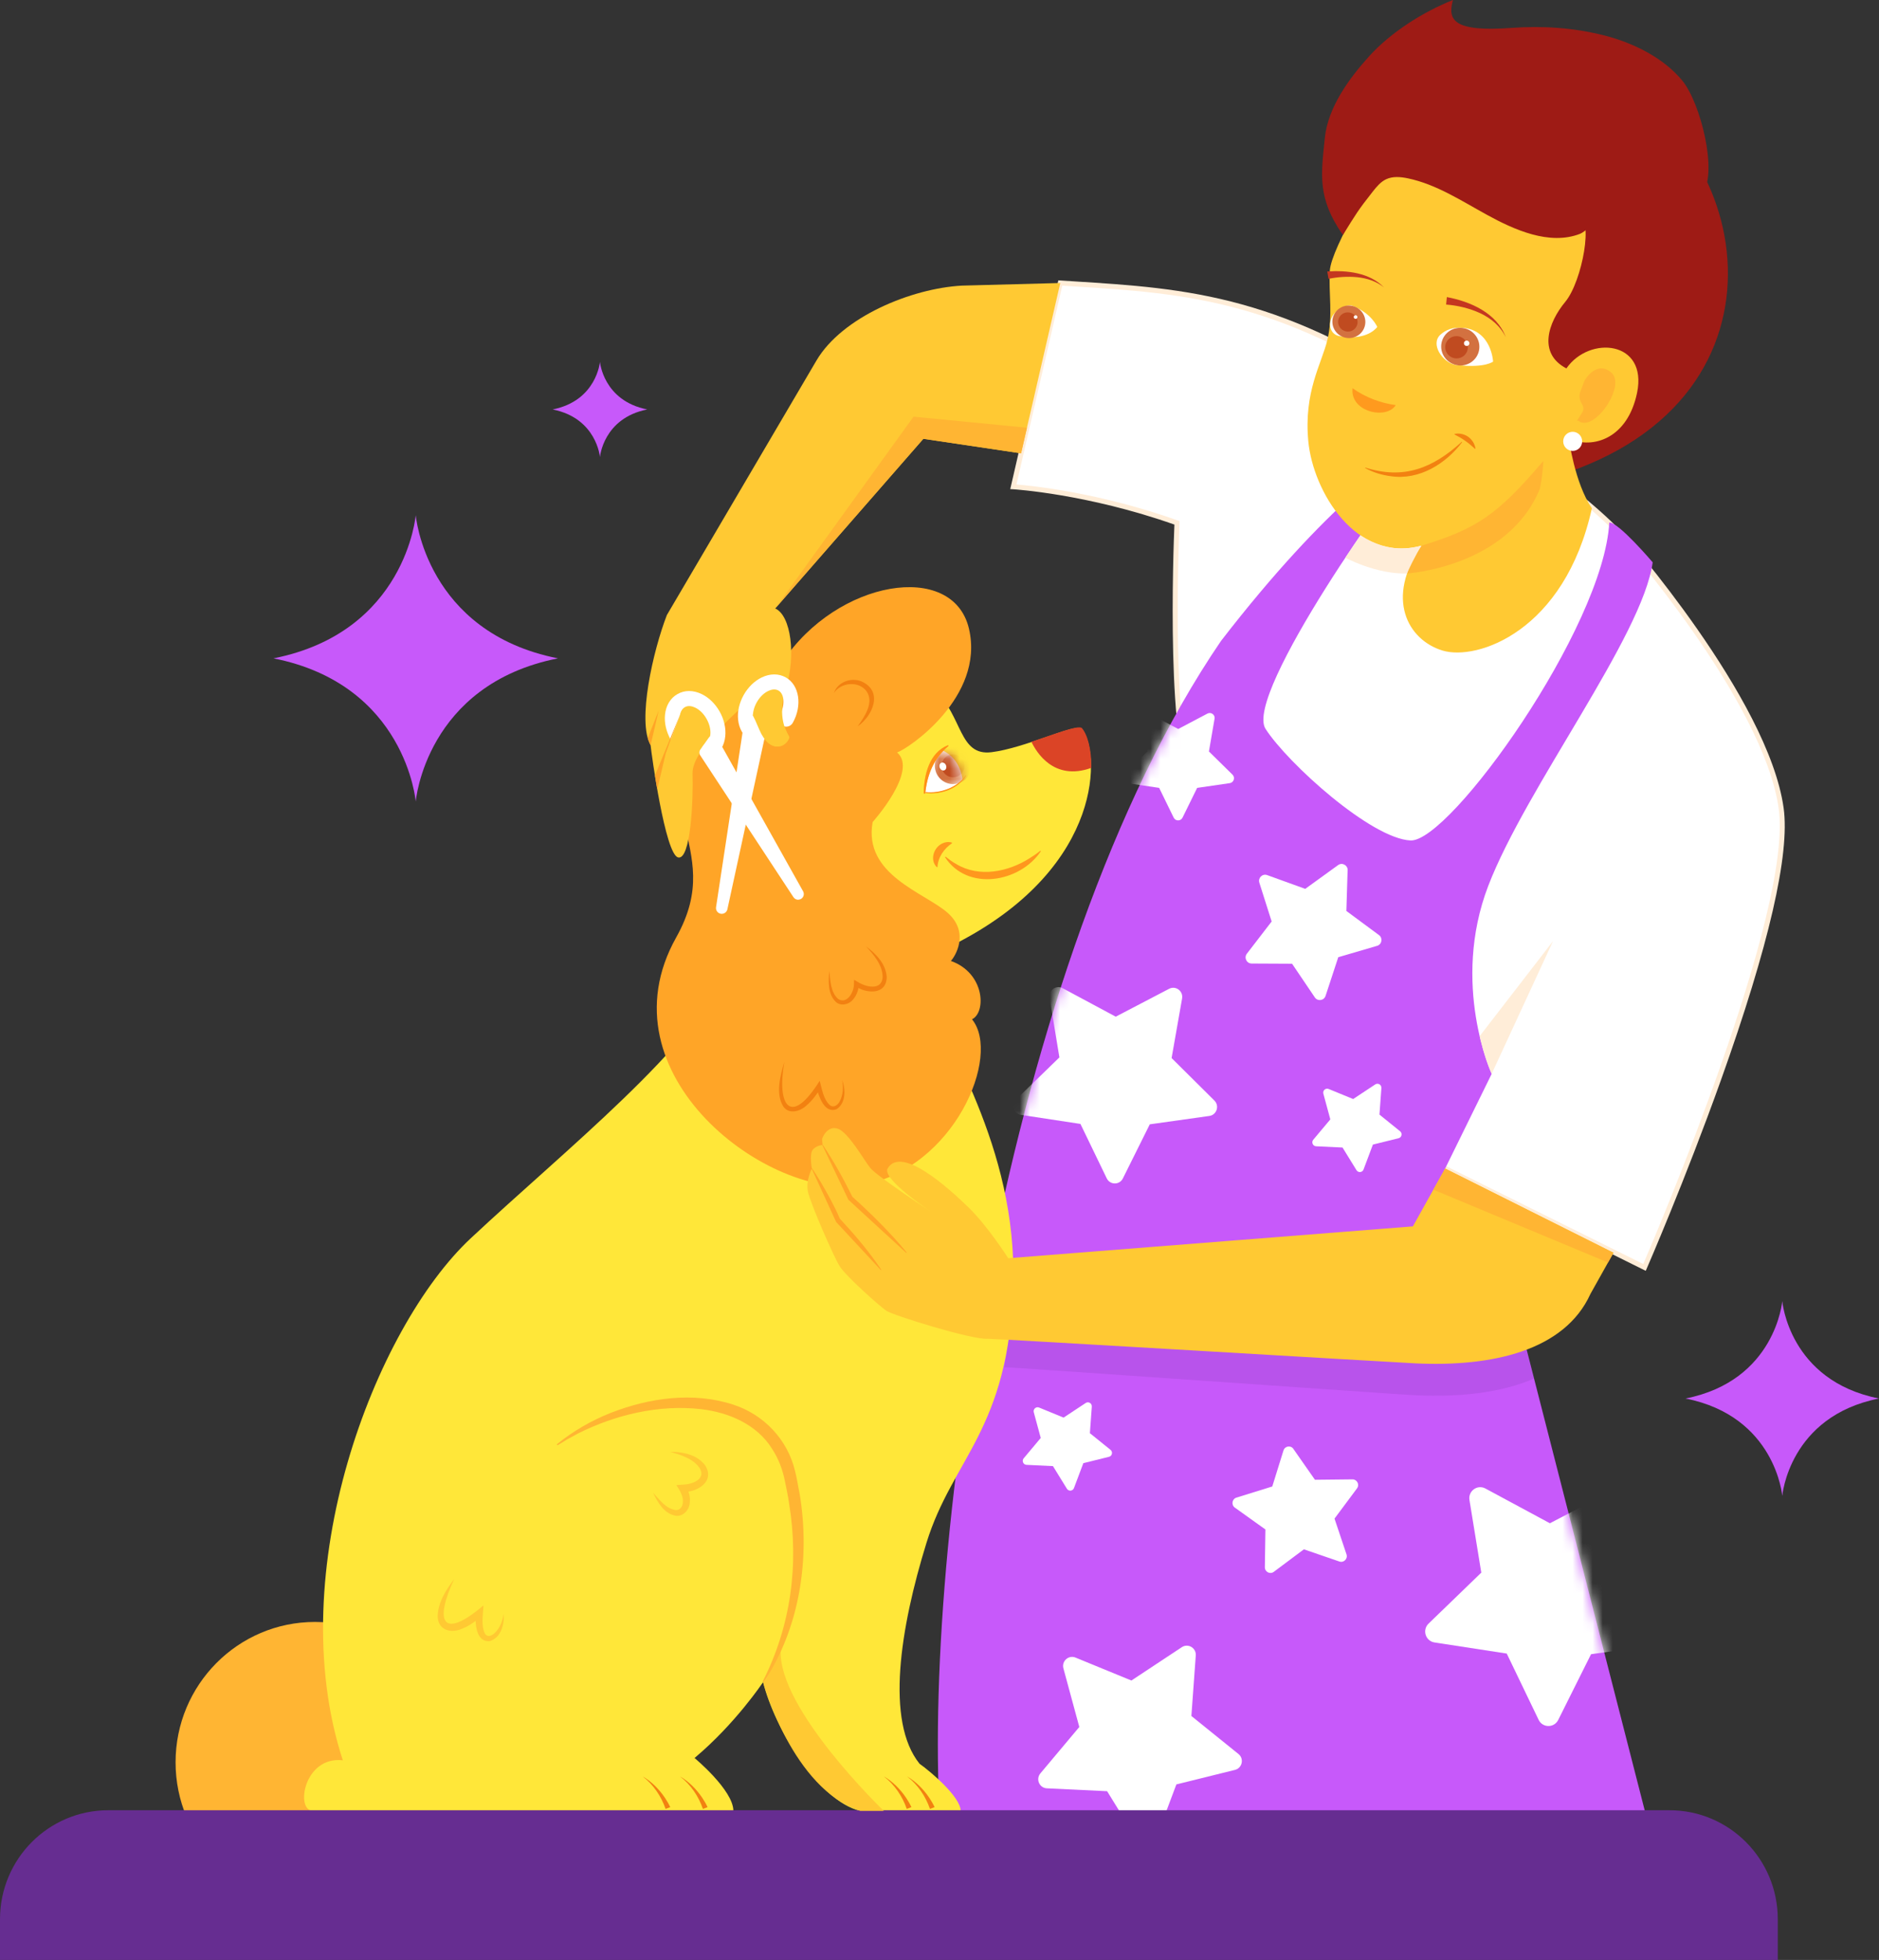 <svg width="187" height="195" viewBox="0 0 187 195" fill="none" xmlns="http://www.w3.org/2000/svg">
<rect x="0" y="0" width="187" height="195" fill="#333333" stroke="none"/>
<g clip-path="url(#clip0_2166_604)">
<path d="M31.345 189.295C39.006 189.295 45.216 183.044 45.216 175.333C45.216 167.621 39.006 161.37 31.345 161.37C23.684 161.37 17.473 167.621 17.473 175.333C17.473 183.044 23.684 189.295 31.345 189.295Z" fill="#FFB533"/>
<path d="M100.852 48.429C100.852 48.429 108.228 48.844 117.135 52.017C117.135 52.017 116.08 75.714 119.14 78.384L117.433 95.444L143.823 116.257L163.663 126.097C163.663 126.097 178.799 91.397 177.264 80.414C175.729 69.432 161.239 53.129 161.239 53.129C161.239 53.129 155.953 47.124 143.338 40.432C127.296 29.152 117.364 28.917 105.521 28.159L100.852 48.429Z" fill="white"/>
<path d="M163.787 126.437L143.671 116.455L117.175 95.557L118.881 78.482C115.99 75.492 116.78 54.559 116.879 52.192C108.186 49.127 100.911 48.684 100.837 48.679L100.541 48.662L105.325 27.895L106.825 27.989C118.166 28.702 127.957 29.314 143.465 40.217C155.966 46.852 161.368 52.902 161.422 52.965C161.566 53.127 175.98 69.45 177.507 80.379C178.148 84.975 176.049 94.085 171.27 107.46C167.716 117.4 163.926 126.112 163.889 126.2L163.784 126.44L163.787 126.437ZM143.957 116.045L163.539 125.757C164.87 122.662 178.458 90.76 177.018 80.45C175.51 69.667 161.199 53.459 161.052 53.297C159.229 51.23 153.159 45.925 143.222 40.652L143.194 40.635C127.795 29.807 118.064 29.197 106.795 28.489L105.715 28.422L101.157 48.202C102.623 48.319 109.368 48.987 117.217 51.782L117.391 51.844L117.383 52.029C117.381 52.09 117.12 58.02 117.239 64.2C117.433 74.45 118.469 77.469 119.303 78.197L119.4 78.282L117.696 95.335L143.957 116.047V116.045Z" fill="#FFEDD8"/>
<path d="M140.44 46.61C139.248 47.298 123.732 69.09 125.95 72.52C128.165 75.953 136.464 83.445 140.383 83.618C144.302 83.79 159.582 62.45 160.158 51.988C161.067 51.93 164.478 55.948 164.478 55.948C163.454 63.325 151.863 78.355 148.112 88.138C144.362 97.918 148.453 106.843 148.453 106.843L140.269 123.488V132.583L146.942 128.988L151.316 131.868L164.475 183.203L93.726 183.545C91.339 156.26 99.796 95.585 121.514 63.77C132.425 49.643 139.074 45.753 139.074 45.753L140.438 46.61H140.44Z" fill="#C759FA"/>
<mask id="mask0_2166_604" style="mask-type:luminance" maskUnits="userSpaceOnUse" x="93" y="45" width="72" height="139">
<path d="M140.44 46.61C139.248 47.298 123.732 69.09 125.95 72.52C128.165 75.953 136.464 83.445 140.383 83.618C144.302 83.79 159.582 62.45 160.158 51.988C161.067 51.93 164.478 55.948 164.478 55.948C163.454 63.325 151.863 78.355 148.112 88.138C144.362 97.918 148.453 106.843 148.453 106.843L140.269 123.488V132.583L146.942 128.988L151.316 131.868L164.475 183.203L93.726 183.545C91.339 156.26 99.796 95.585 121.514 63.77C132.425 49.643 139.074 45.753 139.074 45.753L140.438 46.61H140.44Z" fill="white"/>
</mask>
<g mask="url(#mask0_2166_604)">
<path d="M165.551 163.581L158.343 164.579L155.074 171.121C154.669 171.931 153.517 171.924 153.125 171.106L149.953 164.516L142.76 163.409C141.868 163.271 141.521 162.166 142.171 161.536L147.419 156.464L146.242 149.236C146.096 148.341 147.034 147.666 147.829 148.094L154.245 151.551L160.71 148.191C161.51 147.776 162.439 148.464 162.28 149.356L160.996 156.564L166.167 161.714C166.807 162.351 166.442 163.451 165.551 163.576V163.581Z" fill="white"/>
<path d="M117.644 99.338L116.599 105.268L120.858 109.496C121.385 110.021 121.087 110.926 120.354 111.028L114.428 111.861L111.748 117.246C111.415 117.913 110.469 117.908 110.144 117.236L107.526 111.821L101.609 110.921C100.877 110.808 100.589 109.901 101.123 109.383L105.432 105.203L104.453 99.261C104.332 98.526 105.102 97.968 105.757 98.318L111.038 101.151L116.35 98.378C117.009 98.036 117.771 98.601 117.642 99.336L117.644 99.338Z" fill="white"/>
<path d="M120.873 71.511L120.314 74.766L122.661 77.073C122.952 77.358 122.791 77.856 122.388 77.916L119.142 78.388L117.687 81.348C117.505 81.716 116.986 81.713 116.807 81.348L115.359 78.386L112.113 77.908C111.711 77.848 111.552 77.351 111.842 77.066L114.194 74.763L113.643 71.508C113.576 71.106 113.996 70.798 114.356 70.988L117.259 72.528L120.165 70.996C120.525 70.806 120.945 71.113 120.876 71.516L120.873 71.511Z" fill="white"/>
</g>
<path d="M72.761 95.972C69.125 104.21 56.396 114.275 46.848 123.2C37.301 132.122 27.982 156.375 34.119 175.137C30.254 174.68 29.345 180.17 31.163 180.17H72.987C72.987 178.11 69.122 174.907 69.122 174.907C73.213 171.475 75.943 167.357 75.943 167.357C77.08 171.932 81.397 179.14 85.604 180.17H95.606C95.606 178.797 92.651 176.28 91.516 175.48C88.105 171.247 89.583 161.98 92.199 153.515C94.811 145.05 100.382 142.305 100.837 128.005C101.292 113.705 93.562 103.637 92.882 99.177C92.199 94.715 72.766 95.975 72.766 95.975L72.761 95.972Z" fill="#FFE739"/>
<path d="M93.016 68.63C95.832 71.277 95.403 75.245 98.681 74.837C101.96 74.43 106.833 72.052 107.62 72.455C109.495 74.617 110.024 86.06 95.437 93.712C80.85 101.365 79.844 85.59 80.488 84.325C81.131 83.06 93.016 68.63 93.016 68.63Z" fill="#FFE739"/>
<path d="M72.135 69.268C74.331 64.945 77.301 63.975 77.895 65.825C83.287 57.698 94.841 55.74 96.433 62.555C98.025 69.37 90.361 74.513 89.28 74.863C91.421 76.69 86.846 81.788 86.846 81.788C85.902 87.025 91.96 88.78 94.277 90.79C96.595 92.8 94.993 95.245 94.63 95.605C97.998 96.793 98.179 100.703 96.736 101.413C99.687 105.02 94.968 116.25 85.823 117.905C76.678 119.56 59.614 106.943 67.299 93.26C72.639 83.753 62.687 80.763 72.132 69.27L72.135 69.268Z" fill="#FFA527"/>
<g opacity="0.15">
<path d="M99.948 136.03C100.387 135.997 138.595 138.71 140.902 138.817C145.201 139.017 149.386 138.59 152.675 137.147L151.321 131.865L146.947 128.985L140.274 132.58V125.215L101.222 127.977" fill="#662D91"/>
</g>
<path d="M158.276 128.748C155.698 134.403 148.475 136 140.899 135.645C138.595 135.538 98.721 133.16 98.281 133.195C96.729 133.313 88.863 130.858 88.212 130.413C87.561 129.968 84.186 126.983 83.555 125.963C82.924 124.943 80.622 119.645 80.401 118.538C80.18 117.43 80.798 116.258 80.798 116.258C80.798 116.258 80.54 114.893 80.863 114.425C81.186 113.96 81.866 113.92 81.866 113.92C81.866 113.92 81.814 113.41 81.814 113.328C81.814 113.245 82.323 111.935 83.386 112.3C84.449 112.668 85.979 115.418 86.618 116.21C87.256 117.003 92.621 120.54 92.621 120.54C92.621 120.54 87.735 117.285 88.336 116.258C89.705 113.91 94.469 118.265 96.394 120.133C98.318 122.003 100.34 125.183 100.34 125.183L140.609 122.015L143.823 116.258L160.576 124.638L158.276 128.745V128.748Z" fill="#FFC933"/>
<path d="M80.823 116.247C81.792 117.672 83.133 120.127 83.578 121.245C84.869 122.63 86.141 124.107 87.239 125.657C87.36 125.82 87.599 126.165 87.708 126.337L87.671 126.372C87.671 126.372 83.215 121.577 83.212 121.575C83.202 121.565 80.786 116.277 80.778 116.267L80.823 116.247Z" fill="#FFA527"/>
<path d="M81.888 113.91C83.009 115.578 83.975 117.345 84.867 119.145L84.77 119.013C86.215 120.31 87.643 121.695 88.952 123.128C89.389 123.618 89.826 124.105 90.236 124.62L90.201 124.658C88.498 123.09 86.106 120.918 84.434 119.365C84.424 119.355 81.851 113.943 81.841 113.933L81.886 113.91H81.888Z" fill="#FFA527"/>
<path d="M107.655 72.415C107.155 72.158 104.995 73.03 102.645 73.803C103.137 74.82 104.863 77.74 108.606 76.398C108.636 74.493 108.206 73.053 107.655 72.418V72.415Z" fill="#DB4426"/>
<path d="M86.203 94.168C87.181 94.906 88.155 95.876 88.247 97.201C88.23 99.016 86.225 98.876 85.105 98.111L85.475 97.908C85.448 98.473 85.264 99.055 84.854 99.488C84.464 99.956 83.659 100.128 83.185 99.68C82.368 98.895 82.437 97.628 82.537 96.596C82.619 97.535 82.676 98.755 83.414 99.388C84.293 99.96 85.008 98.686 84.986 97.888L84.998 97.481L85.356 97.686C86.18 98.228 87.78 98.576 87.842 97.198C87.827 96.003 86.973 95.016 86.2 94.168H86.203Z" fill="#F28111"/>
<path d="M66.703 144.44C67.952 144.453 69.311 144.69 70.16 145.763C71.208 147.368 69.428 148.458 67.972 148.455L68.268 147.888C68.571 148.395 68.74 149.01 68.628 149.633C68.556 150.283 67.915 150.928 67.227 150.8C66.082 150.59 65.446 149.463 64.994 148.503C65.623 149.205 66.296 150.128 67.269 150.243C67.654 150.25 67.91 149.94 67.955 149.525C68.047 148.908 67.649 148.263 67.314 147.755L67.935 147.71C68.849 147.695 70.275 147.193 69.654 146.098C69.01 145.12 67.783 144.763 66.703 144.44Z" fill="#FFC933"/>
<path d="M85.353 72.27C86.044 71.295 87.008 69.903 86.245 68.783C85.483 67.73 83.719 67.863 82.996 68.94C83.361 67.853 84.7 67.37 85.733 67.793C87.931 68.768 86.873 71.208 85.353 72.27Z" fill="#F28111"/>
<path d="M83.799 107.427C84.164 108.352 84.201 109.732 83.267 110.35C82.038 110.84 81.491 109.06 81.245 108.182L81.68 108.252C81.275 108.885 80.835 109.51 80.232 110.012C79.618 110.575 78.543 110.9 77.967 110.105C77.15 108.832 77.661 106.987 78.059 105.652C77.276 110.057 78.704 112.135 81.576 107.532C81.807 108.355 81.938 109.37 82.589 109.955C82.962 110.255 83.371 109.957 83.568 109.58C83.918 108.93 83.958 108.152 83.799 107.425V107.427Z" fill="#F28111"/>
<path d="M50.117 160.577C50.226 161.597 49.846 162.965 48.728 163.28C47.327 163.387 47.293 161.472 47.337 160.5L47.926 160.802C47.342 161.285 46.729 161.755 45.979 162.047C44.821 162.562 43.517 162.15 43.56 160.707C43.632 159.35 44.407 158.147 45.201 157.112C43.182 161.402 44.056 163.182 48.112 159.727C48.085 160.63 47.844 161.742 48.274 162.55C48.505 162.912 48.905 162.765 49.193 162.507C49.729 162.017 50.02 161.312 50.119 160.577H50.117Z" fill="#FFC933"/>
<path d="M69.954 179.972C69.525 178.715 68.732 177.542 67.669 176.737C68.566 177.255 69.313 178.012 69.892 178.872C70.086 179.165 70.262 179.46 70.419 179.797L69.954 179.972Z" fill="#F28111"/>
<path d="M66.239 179.972C65.809 178.715 65.017 177.542 63.954 176.737C64.85 177.255 65.598 178.012 66.177 178.872C66.37 179.165 66.547 179.46 66.703 179.797L66.239 179.972Z" fill="#F28111"/>
<path d="M91.893 43.657L77.15 60.537C78.719 61.23 79.236 65.227 78.215 68.487C77.192 71.747 78.555 73.12 78.555 73.377C78.215 74.407 76.596 75.007 75.572 72.605C74.549 70.202 74.184 69.967 74.184 69.967C73.757 70.567 68.839 74.492 68.924 76.98C69.008 79.467 68.752 85.645 67.475 85.302C66.199 84.96 64.833 75.007 64.748 74.147C63.385 71.745 65.004 64.71 66.368 61.192L81.25 35.877C83.808 31.527 90.713 28.69 95.725 28.417L105.521 28.157L101.617 45.102L91.893 43.655V43.657Z" fill="#FFC933"/>
<path d="M75.063 73.755C74.939 73.755 74.812 73.722 74.698 73.657C73.988 73.255 73.548 72.52 73.456 71.592C73.377 70.792 73.576 69.922 74.015 69.142C74.455 68.362 75.093 67.742 75.813 67.397C76.65 66.997 77.502 67 78.213 67.402C79.559 68.167 79.864 70.195 78.896 71.917C78.692 72.277 78.237 72.405 77.88 72.2C77.522 71.997 77.395 71.537 77.597 71.177C78.141 70.207 78.086 69.052 77.478 68.705C77.125 68.505 76.725 68.617 76.452 68.747C76.007 68.96 75.602 69.362 75.312 69.875C75.024 70.39 74.889 70.945 74.939 71.44C74.969 71.742 75.078 72.147 75.431 72.347C75.789 72.55 75.915 73.007 75.714 73.37C75.578 73.615 75.324 73.752 75.066 73.752L75.063 73.755Z" fill="white"/>
<path d="M70.57 75.403C70.309 75.403 70.058 75.265 69.922 75.023C69.718 74.663 69.845 74.205 70.203 74C70.555 73.8 70.665 73.395 70.694 73.093C70.744 72.598 70.61 72.043 70.322 71.528C70.034 71.013 69.629 70.613 69.182 70.4C68.909 70.27 68.509 70.155 68.156 70.358C67.803 70.558 67.694 70.963 67.664 71.265C67.617 71.76 67.749 72.315 68.037 72.83C68.24 73.19 68.114 73.648 67.756 73.853C67.398 74.058 66.944 73.93 66.74 73.57C66.301 72.79 66.102 71.92 66.181 71.12C66.273 70.193 66.713 69.458 67.423 69.055C68.134 68.65 68.986 68.65 69.823 69.05C70.543 69.395 71.181 70.015 71.621 70.795C72.06 71.575 72.257 72.445 72.18 73.245C72.088 74.173 71.648 74.908 70.938 75.31C70.821 75.375 70.697 75.408 70.573 75.408L70.57 75.403Z" fill="white"/>
<path d="M70.95 73.673L79.489 88.918C79.531 88.993 79.422 89.06 79.375 88.988L70.096 74.875L70.948 73.675L70.95 73.673Z" fill="white"/>
<path d="M79.432 89.518C79.248 89.518 79.067 89.425 78.96 89.255L69.686 75.148C69.572 74.975 69.577 74.75 69.696 74.58L70.548 73.38C70.647 73.24 70.809 73.163 70.978 73.173C71.146 73.183 71.3 73.278 71.382 73.425L79.921 88.67C80.073 88.94 79.984 89.275 79.723 89.433C79.631 89.488 79.529 89.515 79.43 89.515L79.432 89.518ZM79.785 88.7L79.79 88.71C79.79 88.71 79.785 88.705 79.785 88.7ZM70.702 74.883L73.118 78.558L70.9 74.6L70.702 74.88V74.883Z" fill="white"/>
<path d="M74.614 71.484L71.755 90.327C71.74 90.427 71.886 90.454 71.906 90.354L75.595 73.384L74.614 71.484Z" fill="white"/>
<path d="M71.832 90.919C71.797 90.919 71.76 90.917 71.725 90.909C71.417 90.852 71.213 90.562 71.263 90.252L74.122 71.409C74.154 71.195 74.32 71.027 74.532 70.992C74.743 70.957 74.954 71.062 75.053 71.254L76.034 73.154C76.089 73.26 76.104 73.377 76.079 73.492L72.391 90.462C72.334 90.732 72.098 90.917 71.832 90.917V90.919ZM74.874 73.075L74.229 77.329L75.071 73.454L74.874 73.075Z" fill="white"/>
<path d="M103.586 84.693C101.488 87.815 96.284 88.705 94.051 85.285L94.101 85.228C94.439 85.498 94.784 85.758 95.164 85.963C97.444 87.343 100.335 86.75 102.481 85.38C102.849 85.155 103.209 84.91 103.539 84.638L103.589 84.695L103.586 84.693Z" fill="#FF971E"/>
<path d="M93.227 86.272C92.504 85.542 92.936 84.3 93.785 83.912C94.059 83.782 94.374 83.732 94.717 83.825L94.754 83.89C93.954 84.422 93.346 85.287 93.299 86.27L93.224 86.275L93.227 86.272Z" fill="#FF971E"/>
<path d="M134.116 86.583L133.992 90.633L137.238 93.033C137.641 93.33 137.529 93.963 137.05 94.103L133.185 95.235L131.921 99.083C131.764 99.56 131.133 99.648 130.853 99.233L128.588 95.883L124.561 95.863C124.062 95.86 123.784 95.283 124.09 94.885L126.556 91.68L125.331 87.82C125.18 87.343 125.639 86.895 126.109 87.065L129.899 88.435L133.168 86.07C133.572 85.778 134.136 86.078 134.121 86.58L134.116 86.583Z" fill="white"/>
<path d="M137.477 108.252L137.286 110.895L139.34 112.552C139.593 112.757 139.504 113.167 139.188 113.245L136.632 113.877L135.701 116.355C135.587 116.662 135.17 116.702 134.998 116.422L133.61 114.17L130.98 114.045C130.654 114.03 130.488 113.645 130.696 113.395L132.395 111.37L131.702 108.815C131.615 108.497 131.928 108.22 132.231 108.345L134.668 109.345L136.868 107.89C137.142 107.71 137.499 107.922 137.477 108.25V108.252Z" fill="white"/>
<path d="M119.005 164.7L118.568 170.728L123.253 174.508C123.834 174.975 123.628 175.91 122.905 176.09L117.073 177.535L114.95 183.188C114.686 183.888 113.74 183.98 113.348 183.345L110.181 178.21L104.183 177.923C103.44 177.888 103.06 177.01 103.539 176.438L107.414 171.82L105.832 165.99C105.636 165.268 106.348 164.633 107.036 164.915L112.597 167.198L117.617 163.88C118.238 163.47 119.058 163.955 119.005 164.7Z" fill="white"/>
<path d="M108.658 139.948L108.467 142.59L110.521 144.248C110.774 144.453 110.685 144.863 110.369 144.94L107.814 145.573L106.882 148.05C106.768 148.358 106.351 148.398 106.179 148.118L104.791 145.865L102.161 145.74C101.835 145.725 101.669 145.34 101.878 145.09L103.576 143.065L102.883 140.51C102.797 140.193 103.109 139.915 103.412 140.04L105.849 141.04L108.05 139.585C108.323 139.405 108.68 139.618 108.658 139.945V139.948Z" fill="white"/>
<path d="M128.717 144.153L130.865 147.225L134.598 147.185C135.06 147.18 135.328 147.71 135.05 148.083L132.812 151.088L134.005 154.648C134.151 155.088 133.734 155.508 133.297 155.358L129.765 154.145L126.769 156.385C126.399 156.663 125.873 156.393 125.88 155.925L125.935 152.17L122.892 149.995C122.515 149.725 122.609 149.138 123.051 149L126.618 147.893L127.733 144.308C127.872 143.863 128.456 143.773 128.722 144.153H128.717Z" fill="white"/>
<path d="M138.19 16.274C137.976 12.822 142.881 2.135 158.514 7.515C174.144 12.892 179.964 39.645 154.791 47.397C133.396 40.37 138.19 16.274 138.19 16.274Z" fill="#9E1B15"/>
<path d="M139.725 13.647C137.097 16.872 132.48 24.687 132.346 26.927C132.209 29.167 132.678 31.432 132.102 33.819C131.526 36.207 129.728 38.987 130.207 43.934C130.686 48.885 134.941 56.072 141.461 54.292C137.835 59.535 140.097 63.664 143.552 64.722C147.009 65.779 155.727 62.802 158.425 50.567C156.711 48.054 156.135 43.654 156.135 43.654C158.522 44.702 161.976 43.654 162.923 39.082C163.998 33.882 158.171 33.357 155.889 36.654C153.02 35.157 154.076 32.08 155.78 30.027C157.483 27.974 158.658 21.452 157.019 21.612C155.38 21.772 142.675 20.097 139.727 13.645L139.725 13.647Z" fill="#FFC933"/>
<path d="M153.591 45.86C148.989 51.285 146.908 52.625 141.461 54.295C141.461 54.295 140.326 56.138 140.03 57.058C140.03 57.058 150.055 56.428 153.241 48.645C153.537 47.338 153.591 45.86 153.591 45.86Z" fill="#FFB533"/>
<path d="M135.88 46.52C139.705 47.745 142.608 46.57 145.477 43.955L145.517 43.985C143.875 46.16 141.24 47.783 138.448 47.383C137.544 47.273 136.655 47.005 135.855 46.56L135.88 46.518V46.52Z" fill="#F28111"/>
<path d="M132.09 27.008C134.057 26.883 136.29 27.117 137.733 28.595C136.973 27.965 136.016 27.677 135.058 27.578C134.119 27.488 133.128 27.552 132.216 27.745L132.092 27.005L132.09 27.008Z" fill="#C43720"/>
<path d="M143.992 29.557C146.349 30.005 148.969 31.145 149.858 33.552C149.337 32.452 148.383 31.662 147.305 31.157C146.252 30.672 145.062 30.387 143.92 30.302L143.992 29.555V29.557Z" fill="#C43720"/>
<path d="M146.791 44.652C146.105 44.022 145.581 43.65 144.757 43.225L144.747 43.175C145.211 43.07 145.715 43.182 146.11 43.452C146.498 43.73 146.779 44.167 146.841 44.642L146.791 44.652Z" fill="#F28111"/>
<path d="M169.443 19.215C170.97 17.175 169.251 10.238 167.421 8.018C165.59 5.795 162.64 4.28 159.614 3.515C156.589 2.75 153.465 2.553 150.44 2.775C144.613 3.205 144.049 1.982 144.598 0C141.61 1.192 138.406 3.223 136.257 5.598C134.263 7.805 132.152 10.685 131.846 13.74C131.486 17.323 131.059 19.69 133.65 23.38C134.916 21.34 135.142 20.93 136.63 19.047C137.005 18.575 137.402 18.093 137.946 17.835C138.615 17.52 139.399 17.593 140.122 17.745C142.964 18.343 145.452 19.988 148.001 21.383C150.673 22.848 154.2 24.453 157.257 23.26C158.152 22.913 162.25 18.79 162.918 18.343C163.365 18.045 164.252 17.973 164.793 17.733C166.109 17.148 168.648 20.273 169.44 19.215H169.443Z" fill="#9E1B15"/>
<path d="M133.327 33.447C132.184 33.252 132.082 31.825 132.939 31.037C133.364 30.647 134.159 30.26 134.578 30.42C136.523 31.17 137.065 32.53 137.065 32.53C137.065 32.53 136.26 33.71 134.052 33.532C133.779 33.51 133.54 33.48 133.327 33.445V33.447Z" fill="white"/>
<path d="M135.851 32.334C136.021 31.457 135.437 30.605 134.547 30.43C133.657 30.255 132.798 30.825 132.628 31.701C132.458 32.578 133.042 33.431 133.932 33.605C134.822 33.78 135.681 33.211 135.851 32.334Z" fill="#D37140"/>
<path d="M135.091 32.221C135.192 31.703 134.846 31.2 134.32 31.096C133.793 30.993 133.285 31.329 133.185 31.847C133.085 32.364 133.43 32.868 133.957 32.971C134.483 33.075 134.991 32.739 135.091 32.221Z" fill="#C04B20"/>
<path d="M135.088 31.58C135.107 31.482 135.042 31.387 134.942 31.368C134.843 31.348 134.746 31.411 134.728 31.509C134.709 31.606 134.774 31.701 134.874 31.721C134.973 31.741 135.069 31.677 135.088 31.58Z" fill="white"/>
<path d="M148.594 35.977C148.594 35.977 148.45 32.889 145.611 32.614C144.568 32.512 143.843 32.847 143.341 33.309C142.345 34.229 143.517 36.024 144.841 36.304C145.159 36.372 144.841 36.304 145.271 36.347C147.826 36.597 148.591 35.979 148.591 35.979L148.594 35.977Z" fill="white"/>
<path d="M147.189 34.887C147.403 33.876 146.743 32.877 145.715 32.657C144.688 32.437 143.681 33.079 143.467 34.09C143.254 35.102 143.913 36.1 144.941 36.32C145.969 36.54 146.975 35.899 147.189 34.887Z" fill="#D37140"/>
<path d="M146.054 34.787C146.18 34.189 145.79 33.599 145.182 33.468C144.574 33.338 143.979 33.718 143.853 34.316C143.726 34.914 144.116 35.505 144.724 35.635C145.332 35.765 145.927 35.386 146.054 34.787Z" fill="#C04B20"/>
<path d="M146.232 34.211C146.263 34.065 146.168 33.921 146.02 33.889C145.873 33.858 145.728 33.95 145.697 34.096C145.667 34.242 145.761 34.386 145.909 34.418C146.056 34.449 146.201 34.357 146.232 34.211Z" fill="white"/>
<path d="M176.926 195H0V190.948C0 184.96 4.823 180.105 10.772 180.105H166.154C172.103 180.105 176.926 184.96 176.926 190.948V195Z" fill="#662D91"/>
<path d="M92.549 179.972C92.119 178.715 91.327 177.542 90.264 176.737C91.16 177.255 91.908 178.012 92.487 178.872C92.68 179.165 92.857 179.46 93.013 179.797L92.549 179.972Z" fill="#F28111"/>
<path d="M90.241 179.972C89.812 178.715 89.019 177.542 87.956 176.737C88.853 177.255 89.6 178.012 90.179 178.872C90.373 179.165 90.549 179.46 90.706 179.797L90.241 179.972Z" fill="#F28111"/>
<path d="M148.452 106.84L154.557 93.635L147.258 103.087C147.258 103.087 147.717 105.212 148.455 106.837L148.452 106.84Z" fill="#FFEDD8"/>
<path d="M156.515 44.86C157.036 44.86 157.458 44.435 157.458 43.91C157.458 43.385 157.036 42.96 156.515 42.96C155.993 42.96 155.571 43.385 155.571 43.91C155.571 44.435 155.993 44.86 156.515 44.86Z" fill="white"/>
<path d="M27.219 65.501C40.398 68.108 41.374 79.748 41.374 79.748C41.374 79.748 42.35 68.108 55.529 65.501C42.35 62.893 41.374 51.253 41.374 51.253C41.374 51.253 40.398 62.893 27.219 65.501Z" fill="#C759FA"/>
<path d="M55 40.737C59.384 41.605 59.707 45.475 59.707 45.475C59.707 45.475 60.032 41.605 64.413 40.737C60.03 39.87 59.707 36 59.707 36C59.707 36 59.381 39.87 55 40.737Z" fill="#C759FA"/>
<path d="M167.746 139.14C176.71 140.913 177.373 148.83 177.373 148.83C177.373 148.83 178.036 140.913 187 139.14C178.036 137.368 177.373 129.45 177.373 129.45C177.373 129.45 176.71 137.368 167.746 139.14Z" fill="#C759FA"/>
<path d="M92.156 78.857L92.005 78.9C92.084 77.34 92.544 75.65 93.731 74.627C93.751 74.637 93.771 74.642 93.788 74.652C95.663 75.527 95.783 77.564 95.783 77.564L95.8 77.594C94.936 78.534 93.319 79.047 92.154 78.857H92.156Z" fill="white"/>
<mask id="mask1_2166_604" style="mask-type:luminance" maskUnits="userSpaceOnUse" x="92" y="74" width="4" height="5">
<path d="M92.156 78.857L92.005 78.9C92.084 77.34 92.544 75.65 93.731 74.627C93.751 74.637 93.771 74.642 93.788 74.652C95.663 75.527 95.783 77.564 95.783 77.564L95.8 77.594C94.936 78.534 93.319 79.047 92.154 78.857H92.156Z" fill="white"/>
</mask>
<g mask="url(#mask1_2166_604)">
<path d="M96.144 77.469C96.849 76.751 96.843 75.594 96.13 74.884C95.417 74.175 94.267 74.181 93.562 74.899C92.857 75.617 92.863 76.774 93.576 77.483C94.289 78.193 95.439 78.186 96.144 77.469Z" fill="#D37140"/>
<path d="M95.644 75.371C96.093 75.811 96.106 76.534 95.668 76.989C95.231 77.441 94.513 77.454 94.061 77.014C93.612 76.574 93.599 75.851 94.037 75.396C94.474 74.944 95.192 74.931 95.644 75.371Z" fill="#C04B20"/>
</g>
<path d="M93.527 76.39C93.614 76.598 93.82 76.708 93.992 76.638C94.161 76.568 94.23 76.343 94.143 76.133C94.059 75.928 93.85 75.815 93.681 75.885C93.513 75.955 93.443 76.185 93.527 76.39Z" fill="white"/>
<path d="M92.077 78.903C92.288 77.05 92.914 75.465 94.372 74.24C94.416 74.203 94.367 74.14 94.317 74.16C92.492 74.898 91.955 77.085 91.935 78.898C91.935 78.99 92.067 78.995 92.077 78.905V78.903ZM92.156 78.888C93.612 79.103 95.385 78.488 96.14 77.158C96.148 77.148 96.133 77.14 96.125 77.148C95.269 78.365 93.612 78.995 92.159 78.823C92.119 78.818 92.117 78.88 92.156 78.885V78.888Z" fill="#FFB533"/>
<path d="M91.935 78.895C91.955 77.085 92.492 74.897 94.317 74.157C94.367 74.137 94.416 74.2 94.372 74.237C92.941 75.44 92.315 76.992 92.092 78.802C93.54 78.965 95.273 78.357 96.125 77.147C96.133 77.137 96.148 77.147 96.14 77.157C95.388 78.482 93.535 79.095 92.079 78.885C92.079 78.89 92.079 78.895 92.079 78.9C92.069 78.99 91.935 78.985 91.938 78.892L91.935 78.895Z" fill="#FF9016"/>
<path d="M157.088 41.867C158.631 43.09 161.862 38.382 160.369 37.08C158.877 35.775 157.697 37.862 157.697 37.862L157.27 38.992C157.148 39.315 157.168 39.675 157.324 39.982L157.496 40.315C157.615 40.547 157.602 40.825 157.461 41.044L156.947 41.849L157.086 41.87L157.088 41.867Z" fill="#FFB533"/>
<path d="M138.903 40.305C138.053 41.697 134.747 41.095 134.596 39.005C134.586 38.877 134.593 38.75 134.608 38.622C135.887 39.54 137.393 40.097 138.905 40.305H138.903Z" fill="#FF9A1E"/>
<path d="M135.388 53.265L133.888 55.487C133.888 55.487 136.96 57.15 140.03 57.057C140.003 57.025 140.957 55.047 141.461 54.295C140.639 54.475 138.331 55.162 135.388 53.265Z" fill="#FFEDD8"/>
<path d="M87.956 180.17C87.956 180.17 77.373 170.005 77.698 164.152C77.669 164.092 76.323 166.905 76.323 166.905L75.967 167.442C75.967 167.442 78.876 177.972 85.607 180.167H87.959L87.956 180.17Z" fill="#FFC933"/>
<path d="M75.89 167.322C78.722 161.785 79.529 155.61 78.531 149.582C78.441 148.895 78.252 148.045 78.116 147.36C77.895 146.217 77.463 145.092 76.834 144.142C75.336 141.725 72.542 140.53 69.8 140.202C65.585 139.722 61.269 140.74 57.491 142.635C57.317 142.74 56.661 143.087 56.477 143.187C56.224 143.337 55.735 143.65 55.489 143.797L55.409 143.7C57.026 142.395 58.837 141.335 60.767 140.575C64.604 139.075 68.966 138.45 72.952 139.742C75.99 140.717 78.374 143.205 79.119 146.34C79.318 147.075 79.427 147.895 79.586 148.64C80.639 155.05 79.616 161.93 75.995 167.387L75.89 167.317V167.322Z" fill="#FFB533"/>
<path d="M65.555 70.683L64.748 74.15L64.463 73.445L65.555 70.683Z" fill="#FFA527"/>
<path d="M67.821 70.763L66.258 74.94L66.01 75.99L65.409 78.535L65.178 77.158L67.821 70.763Z" fill="#FFA527"/>
<path d="M67.585 75.99L69.003 73.445L67.821 70.763L66.599 74.033L66.909 75.378L67.585 75.99Z" fill="#FFC933"/>
<path d="M74.892 71.115C75.1 71.508 75.22 71.775 75.572 72.605C76.596 75.008 78.215 74.408 78.555 73.378C78.555 73.183 77.783 72.355 77.838 70.565" fill="#FFC933"/>
<path d="M143.823 116.258L142.648 118.363L160.032 125.61L160.576 124.64L143.823 116.258Z" fill="#FFB533"/>
<path d="M77.152 60.538L90.917 41.455L102.205 42.555L101.619 45.105L91.893 43.658L77.152 60.538Z" fill="#FFB533"/>
</g>
<defs>
<clipPath id="clip0_2166_604">
<rect width="187" height="195" fill="white"/>
</clipPath>
</defs>
</svg>
